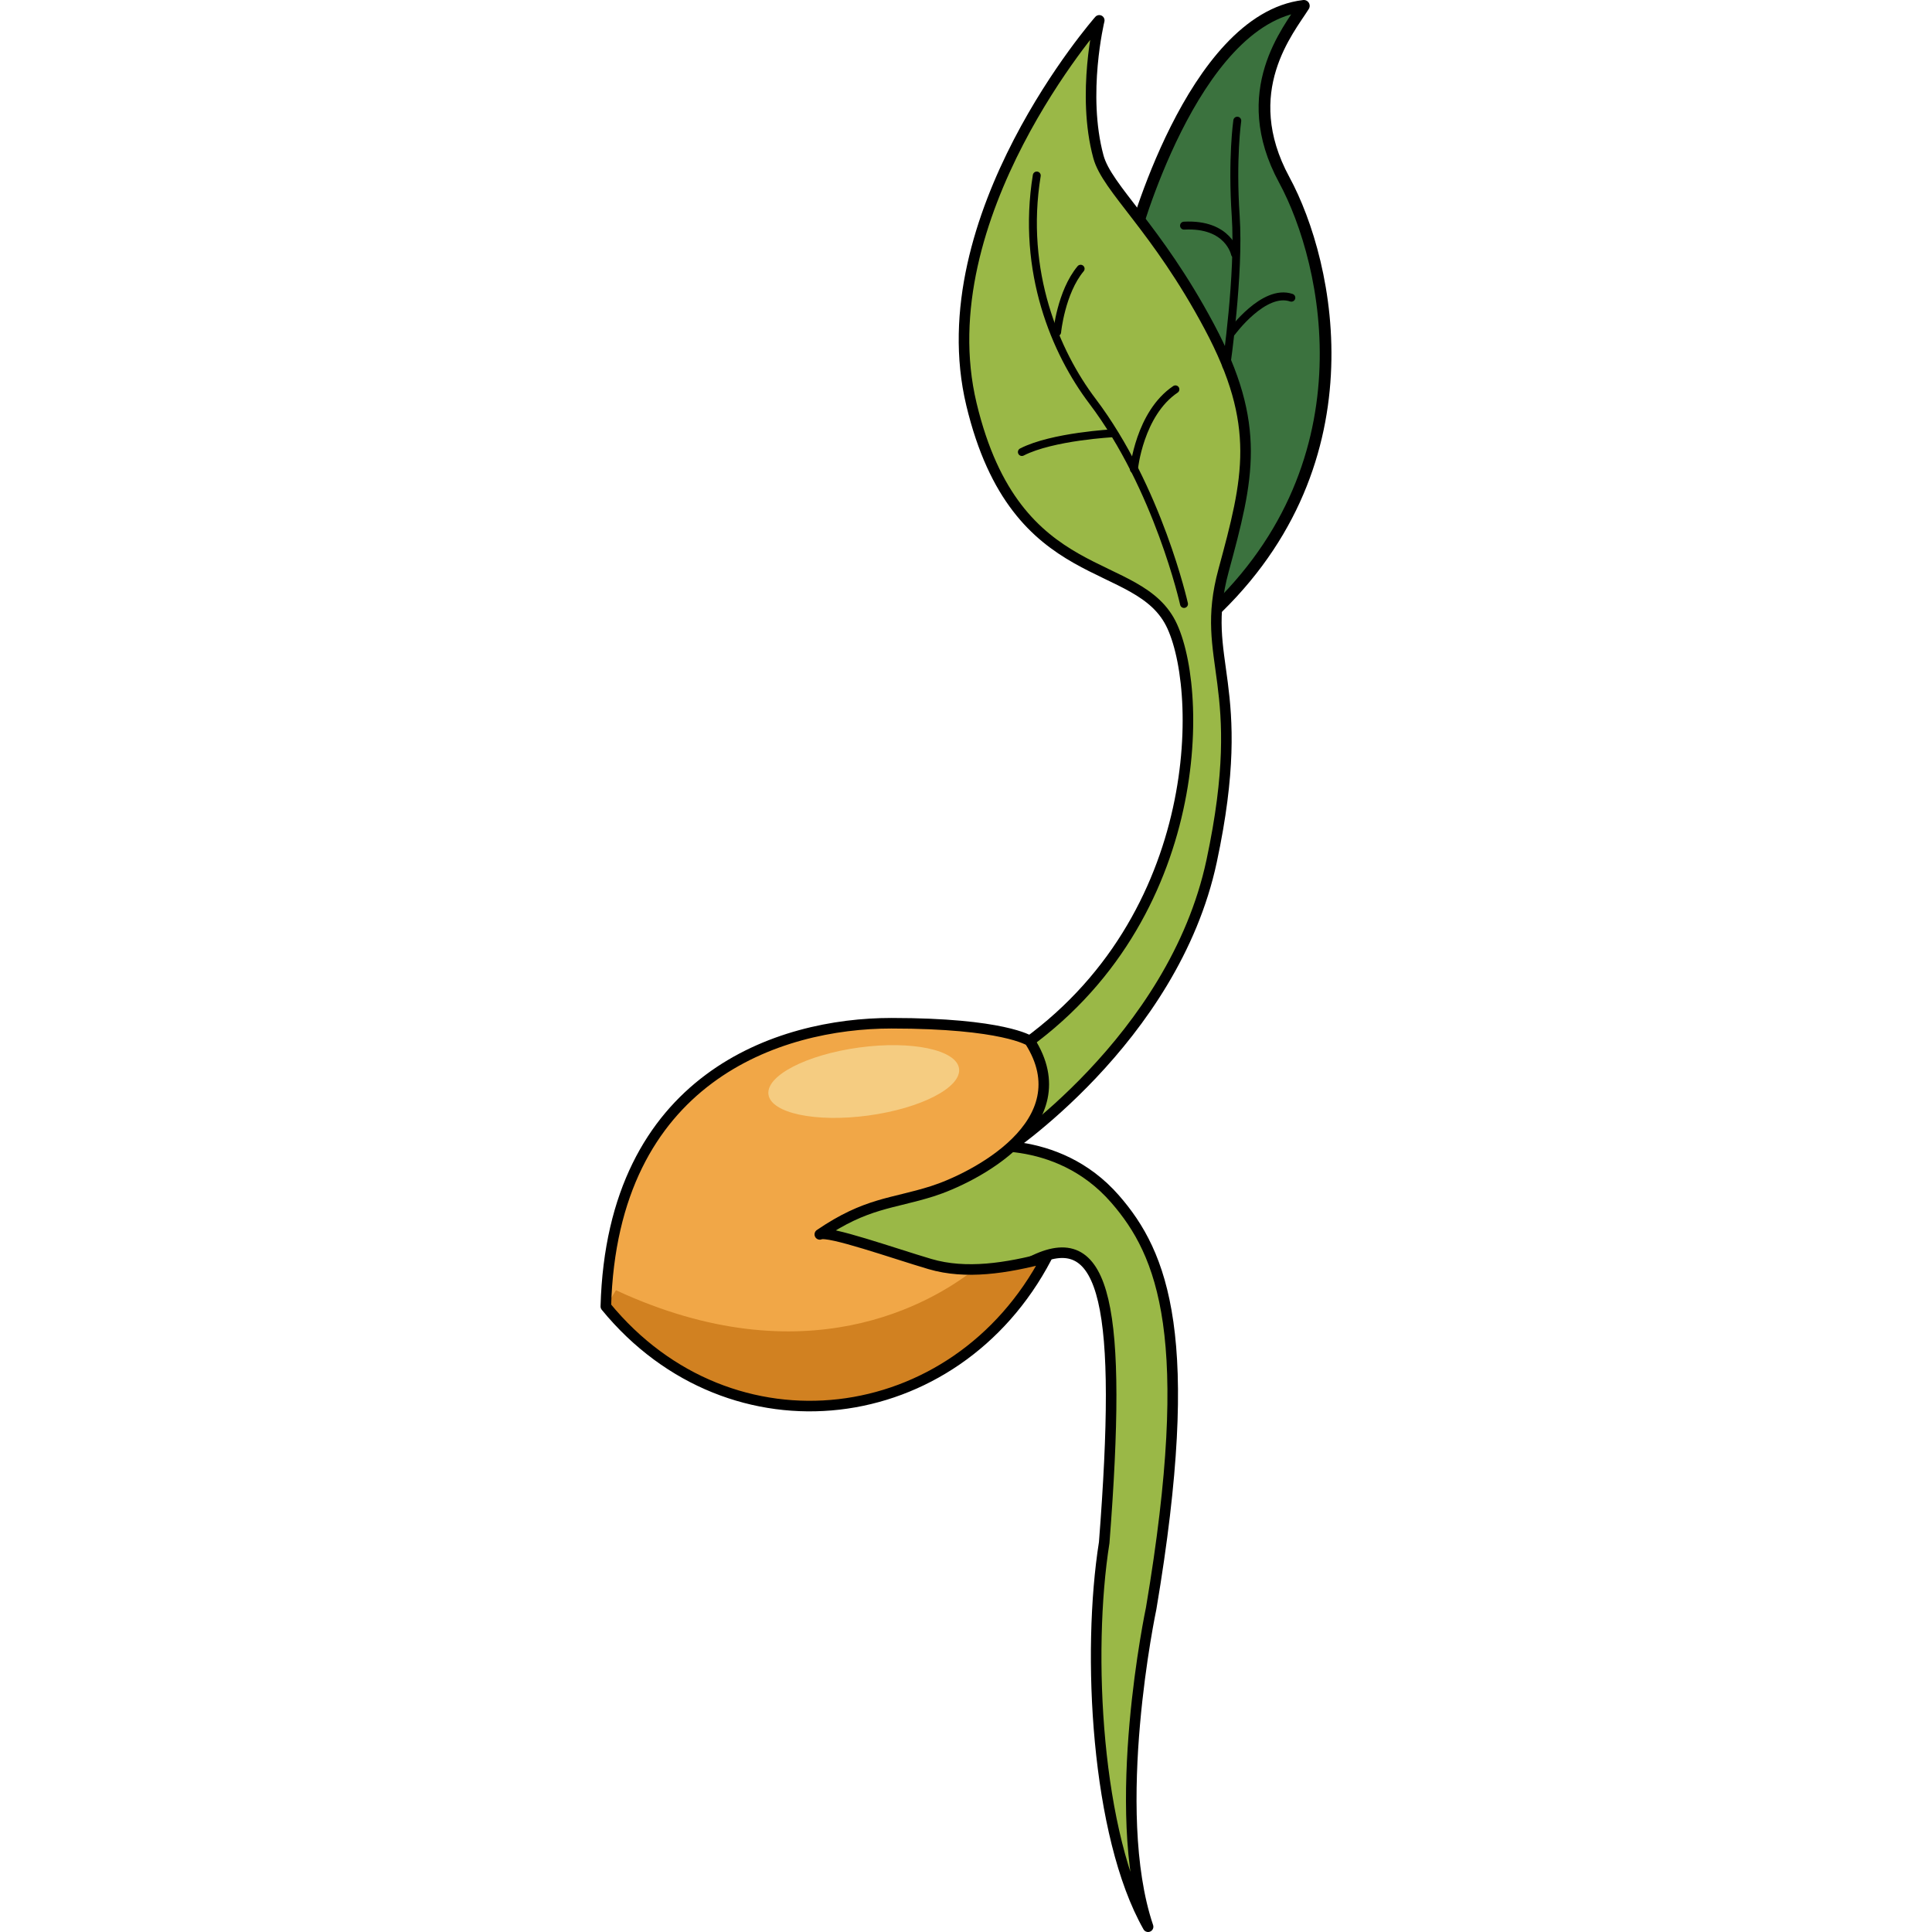 <?xml version="1.0" encoding="utf-8"?>
<!-- Created by: Science Figures, www.sciencefigures.org, Generator: Science Figures Editor -->
<!DOCTYPE svg PUBLIC "-//W3C//DTD SVG 1.1//EN" "http://www.w3.org/Graphics/SVG/1.1/DTD/svg11.dtd">
<svg version="1.1" id="Layer_1" xmlns="http://www.w3.org/2000/svg" xmlns:xlink="http://www.w3.org/1999/xlink" 
	 width="800px" height="800px" viewBox="0 0 90.274 238.62" enable-background="new 0 0 90.274 238.62" xml:space="preserve">
<g>
	<g>
		
			<path fill="#3B723E" stroke="#000000" stroke-width="1.444" stroke-linecap="round" stroke-linejoin="round" stroke-miterlimit="10" d="
			M65.696,29.878c0,0,7.311-27.526,21.167-29.156c-1.837,2.947-8.357,10.542-2.42,21.494c5.558,10.25,11.248,35.701-10.107,54.611"
			/>
		
			<path fill="#9AB847" stroke="#000000" stroke-width="1.304" stroke-linecap="round" stroke-linejoin="round" stroke-miterlimit="10" d="
			M49.558,142.361c0,0,21.192-13.857,25.92-36.027c4.728-22.171-1.631-24.453,1.467-35.864s4.748-17.932-1.772-30.158
			C68.651,28.085,62.563,23.305,61.491,19.36c-2.104-7.75,0.104-16.845,0.104-16.845S40.266,26.781,45.808,49.93
			c5.542,23.148,20.729,18.473,24.804,27.439c4.075,8.966,3.724,38.42-21.381,53.744"/>
		
			<path fill="#9AB847" stroke="#000000" stroke-width="1.304" stroke-linecap="round" stroke-linejoin="round" stroke-miterlimit="10" d="
			M62.207,190.521c2.254-28.987,0.285-39.075-8.579-34.896c-7.7,3.631-20.495,4.811-20.495,4.811l-15.056-5.438l12.338-10.559
			l15.37-2.718c0,0,10.484-1.991,17.767,6.37c5.889,6.762,10.102,17.082,4.455,50.56c0,0-5.271,24.861-0.38,39.317
			C61.216,226.665,60.047,204.149,62.207,190.521z"/>
		<path fill="#F1A747" d="M53.001,128.558c0,0-3.217-2.179-17.086-2.179c-13.87,0-34.479,6.717-35.263,34.978
			c15.438,18.84,43.177,15.438,54.428-6.02c-4.973,1.309-9.942,2.093-14.392,0.785c-4.447-1.309-12.56-4.187-13.607-3.663
			c5.757-3.925,8.908-3.755,13.88-5.325C45.933,145.563,59.542,138.763,53.001,128.558z"/>
		<path fill="#D18121" d="M1.902,159.354c-0.433,0.681-0.828,1.366-1.207,2.053c15.448,18.781,43.144,15.367,54.385-6.07
			c-3.001,0.79-6.002,1.38-8.888,1.442C40.986,160.867,25.39,170.242,1.902,159.354z"/>
		
			<path fill="none" stroke="#000000" stroke-width="1.304" stroke-linecap="round" stroke-linejoin="round" stroke-miterlimit="10" d="
			M53.001,128.558c0,0-3.217-2.179-17.086-2.179c-13.87,0-34.479,6.717-35.263,34.978c15.438,18.84,43.177,15.438,54.428-6.02
			c-4.973,1.309-9.942,2.093-14.392,0.785c-4.447-1.309-12.56-4.187-13.607-3.663c5.757-3.925,8.908-3.755,13.88-5.325
			C45.933,145.563,59.542,138.763,53.001,128.558z"/>
		
			<path fill="none" stroke="#000000" stroke-width="0.978" stroke-linecap="round" stroke-linejoin="round" stroke-miterlimit="10" d="
			M72.064,74.596c0,0-3.192-14.317-11.317-25.057c-4.516-5.966-8.806-15.961-6.87-27.862"/>
		
			<path fill="none" stroke="#000000" stroke-width="0.978" stroke-linecap="round" stroke-linejoin="round" stroke-miterlimit="10" d="
			M65.875,57.957c0,0,0.677-6.87,5.127-9.869"/>
		
			<path fill="none" stroke="#000000" stroke-width="0.978" stroke-linecap="round" stroke-linejoin="round" stroke-miterlimit="10" d="
			M63.358,53.506c0,0-7.545,0.386-11.32,2.322"/>
		
			<path fill="none" stroke="#000000" stroke-width="0.978" stroke-linecap="round" stroke-linejoin="round" stroke-miterlimit="10" d="
			M56.392,41.026c0,0,0.483-4.934,2.903-7.836"/>
		
			<path fill="none" stroke="#000000" stroke-width="0.978" stroke-linecap="round" stroke-linejoin="round" stroke-miterlimit="10" d="
			M77.288,45.186c0,0,1.646-11.317,1.162-18.477c-0.484-7.16,0.193-11.804,0.193-11.804"/>
		
			<path fill="none" stroke="#000000" stroke-width="0.978" stroke-linecap="round" stroke-linejoin="round" stroke-miterlimit="10" d="
			M77.966,41.026c0,0,3.966-5.417,7.354-4.256"/>
		
			<path fill="none" stroke="#000000" stroke-width="0.978" stroke-linecap="round" stroke-linejoin="round" stroke-miterlimit="10" d="
			M78.354,31.352c0,0-0.774-3.773-6.289-3.483"/>
	</g>
	<path fill="#F5CC81" d="M44.28,131.981c0.313,2.317-4.7,4.913-11.2,5.796c-6.5,0.883-12.025-0.283-12.341-2.601
		c-0.313-2.319,4.7-4.915,11.203-5.798C38.439,128.498,43.964,129.662,44.28,131.981z"/>
</g>
</svg>